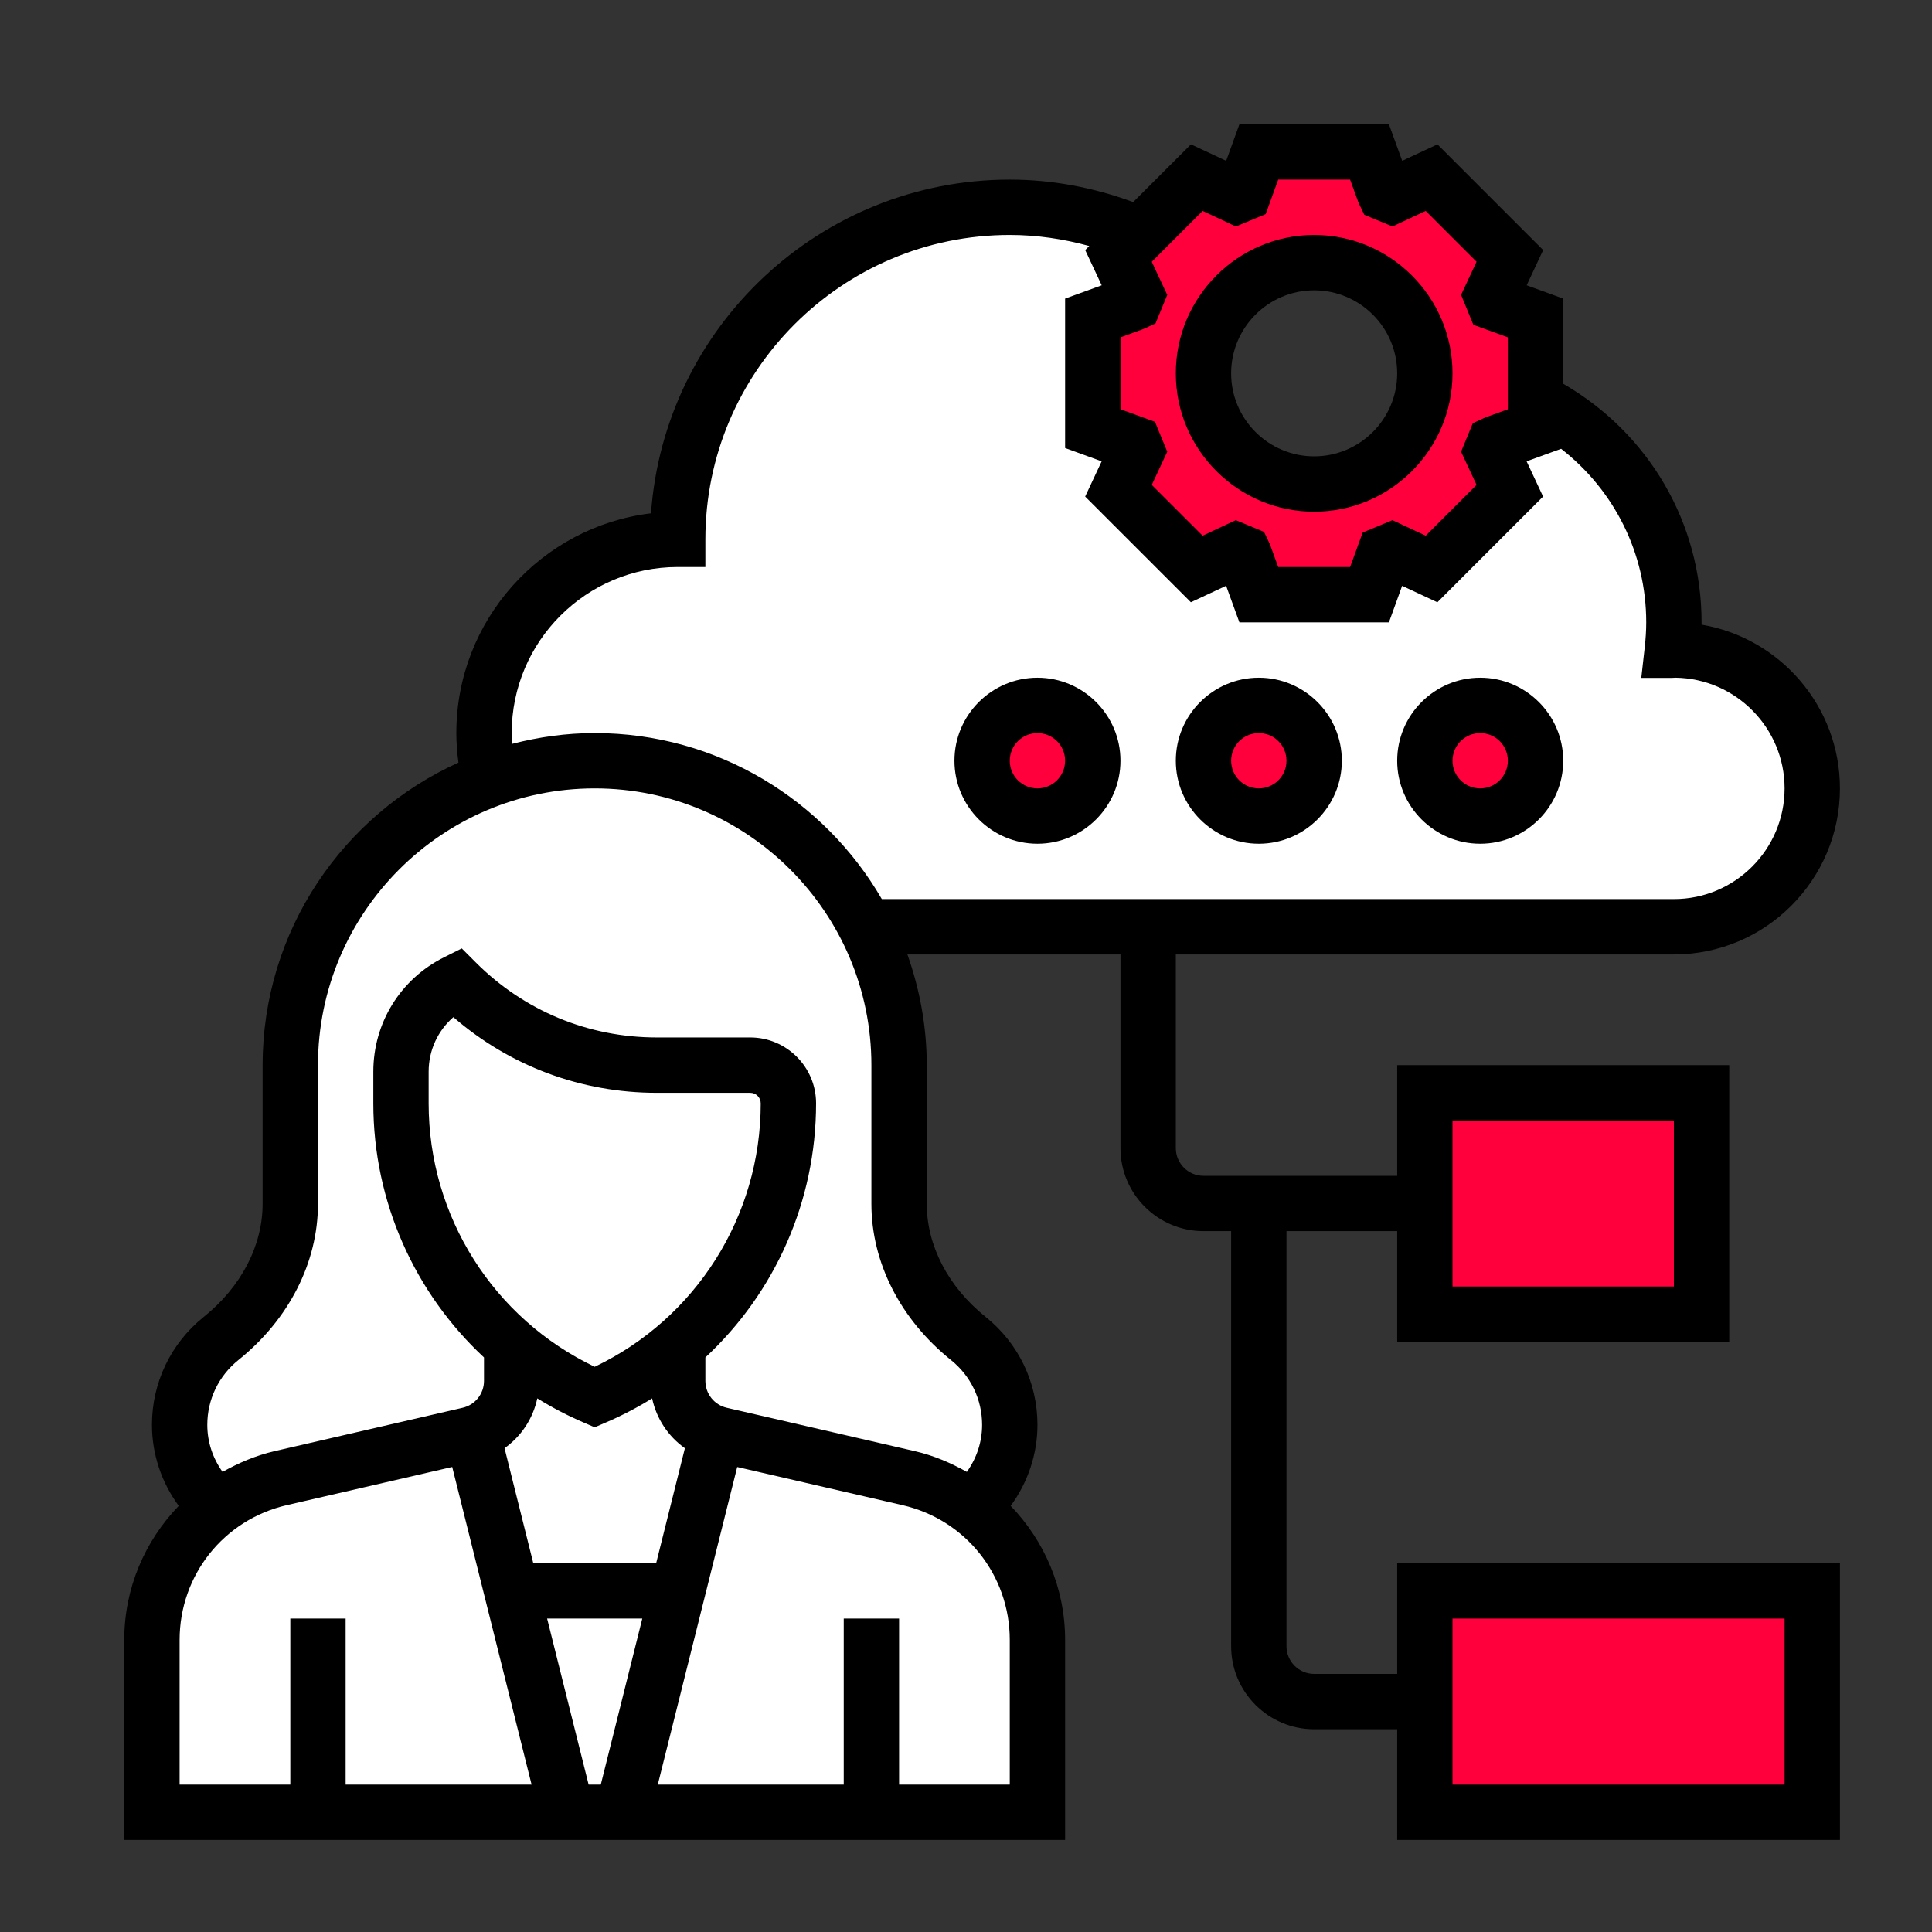 <svg width="60" height="60" viewBox="0 0 60 60" fill="none" xmlns="http://www.w3.org/2000/svg">
<rect x="0" y="0" width="60" height="60" fill="#333333" stroke="none"/>
<g clip-path="url(#clip0_69_1655)">
<mask id="mask0_69_1655" style="mask-type:luminance" maskUnits="userSpaceOnUse" x="3" y="3" width="55" height="55">
<path d="M58 3H3V58H58V3Z" fill="white"/>
</mask>
<g mask="url(#mask0_69_1655)">
<path d="M56.281 49.406V56.281H44.25V52.844V49.406H56.281Z" fill="#FF003C"/>
<path d="M52.844 33.938V40.812H44.25V37.375V33.938H52.844Z" fill="#FF003C"/>
<path d="M51.984 20.188C54.356 20.188 56.281 22.113 56.281 24.484C56.281 26.856 54.356 28.781 51.984 28.781H35.656H26.891C25.326 25.722 22.147 23.625 18.469 23.625C17.317 23.625 16.217 23.831 15.203 24.209V24.201C15.091 23.745 15.031 23.264 15.031 22.766C15.031 19.44 17.721 16.75 21.047 16.75C21.047 11.052 25.662 6.438 31.359 6.438C32.803 6.438 34.169 6.738 35.407 7.271L35.416 7.28L34.737 7.95L35.304 9.17C35.27 9.248 35.244 9.334 35.209 9.411L33.938 9.875V13.312L35.209 13.777C35.244 13.854 35.27 13.94 35.304 14.017L34.737 15.238L37.169 17.669L38.389 17.102C38.466 17.137 38.552 17.163 38.63 17.197L39.094 18.469H42.531L42.995 17.197C43.073 17.163 43.159 17.137 43.236 17.102L44.456 17.669L46.888 15.238L46.321 14.017C46.355 13.94 46.381 13.854 46.416 13.777L47.688 13.312V12.41C50.231 13.673 51.984 16.294 51.984 19.328C51.984 19.62 51.967 19.913 51.933 20.196C51.95 20.196 51.967 20.188 51.984 20.188Z" fill="white"/>
<path d="M47.688 12.41V13.312L46.416 13.777C46.381 13.854 46.355 13.94 46.321 14.017L46.888 15.238L44.456 17.669L43.236 17.102C43.159 17.137 43.073 17.163 42.995 17.197L42.531 18.469H39.094L38.63 17.197C38.552 17.163 38.466 17.137 38.389 17.102L37.169 17.669L34.737 15.238L35.304 14.017C35.27 13.94 35.244 13.854 35.209 13.777L33.938 13.312V9.875L35.209 9.411C35.244 9.334 35.27 9.248 35.304 9.17L34.737 7.95L35.416 7.28L37.169 5.518L38.389 6.085C38.466 6.051 38.552 6.025 38.63 5.991L39.094 4.719H42.531L42.995 5.991C43.073 6.025 43.159 6.051 43.236 6.085L44.456 5.518L46.888 7.95L46.321 9.17C46.355 9.248 46.381 9.334 46.416 9.411L47.688 9.875V12.41ZM44.25 11.594C44.25 9.695 42.712 8.156 40.812 8.156C38.913 8.156 37.375 9.695 37.375 11.594C37.375 13.493 38.913 15.031 40.812 15.031C42.712 15.031 44.25 13.493 44.25 11.594Z" fill="#FF003C"/>
<path d="M45.969 25.344C46.918 25.344 47.688 24.574 47.688 23.625C47.688 22.676 46.918 21.906 45.969 21.906C45.02 21.906 44.25 22.676 44.25 23.625C44.25 24.574 45.02 25.344 45.969 25.344Z" fill="#FF003C"/>
<path d="M39.094 25.344C40.043 25.344 40.812 24.574 40.812 23.625C40.812 22.676 40.043 21.906 39.094 21.906C38.145 21.906 37.375 22.676 37.375 23.625C37.375 24.574 38.145 25.344 39.094 25.344Z" fill="#FF003C"/>
<path d="M32.219 25.344C33.168 25.344 33.938 24.574 33.938 23.625C33.938 22.676 33.168 21.906 32.219 21.906C31.27 21.906 30.5 22.676 30.5 23.625C30.5 24.574 31.27 25.344 32.219 25.344Z" fill="#FF003C"/>
<path d="M30.174 46.828C30.182 46.819 30.182 46.819 30.182 46.828C31.437 47.773 32.219 49.277 32.219 50.927V56.281H27.062H19.328L21.047 49.406L22.267 44.525C22.302 44.542 22.345 44.551 22.379 44.559L28.223 45.908C28.953 46.072 29.606 46.39 30.174 46.828Z" fill="white"/>
<path d="M31.359 44.25C31.359 45.281 30.904 46.184 30.182 46.828C30.182 46.819 30.182 46.819 30.174 46.828C29.606 46.39 28.953 46.072 28.223 45.909L22.379 44.559C22.345 44.551 22.302 44.542 22.267 44.525C21.545 44.31 21.047 43.64 21.047 42.884V42.145L20.875 41.921C21.64 41.294 22.302 40.555 22.843 39.73C23.891 38.14 24.484 36.249 24.484 34.264C24.484 33.611 23.952 33.078 23.299 33.078H20.394C19.225 33.078 18.091 32.846 17.025 32.408C15.968 31.97 14.997 31.325 14.172 30.5C13.115 31.024 12.453 32.107 12.453 33.284V34.264C12.453 37.272 13.811 40.065 16.062 41.921L15.891 42.145V42.884C15.891 43.64 15.392 44.31 14.67 44.525C14.636 44.542 14.593 44.551 14.559 44.559L8.715 45.909C7.984 46.072 7.331 46.39 6.764 46.828C6.755 46.819 6.755 46.819 6.755 46.828C6.034 46.184 5.578 45.281 5.578 44.25C5.578 43.167 6.077 42.196 6.867 41.569C8.156 40.529 9.016 39.042 9.016 37.384V33.078C9.016 30.466 10.073 28.102 11.783 26.392C12.737 25.438 13.905 24.682 15.203 24.209C16.217 23.831 17.317 23.625 18.469 23.625C22.147 23.625 25.326 25.722 26.891 28.781C27.552 30.07 27.922 31.531 27.922 33.078V37.384C27.922 39.042 28.781 40.529 30.07 41.569C30.861 42.196 31.359 43.167 31.359 44.25Z" fill="white"/>
<path d="M23.299 33.078C23.952 33.078 24.484 33.611 24.484 34.264C24.484 36.249 23.891 38.14 22.843 39.73C22.302 40.555 21.64 41.294 20.875 41.921C20.153 42.514 19.345 43.013 18.469 43.391C17.592 43.013 16.784 42.514 16.062 41.921C13.811 40.065 12.453 37.272 12.453 34.264V33.284C12.453 32.107 13.115 31.024 14.172 30.5C14.997 31.325 15.968 31.97 17.025 32.408C18.091 32.846 19.225 33.078 20.394 33.078H23.299Z" fill="white"/>
<path d="M22.267 44.525L21.046 49.406H15.89L14.67 44.525C15.392 44.31 15.89 43.64 15.89 42.883V42.144L16.062 41.921C16.784 42.514 17.591 43.012 18.468 43.39C19.345 43.012 20.152 42.514 20.874 41.921L21.046 42.144V42.883C21.046 43.64 21.545 44.31 22.267 44.525Z" fill="white"/>
<path d="M21.047 49.406L19.328 56.281H17.609L15.891 49.406H21.047Z" fill="white"/>
<path d="M6.764 46.828C7.331 46.39 7.984 46.072 8.715 45.908L14.559 44.559C14.593 44.551 14.636 44.542 14.67 44.525L15.891 49.406L17.609 56.281H9.875H4.719V50.927C4.719 49.277 5.501 47.773 6.755 46.828C6.755 46.819 6.755 46.819 6.764 46.828Z" fill="white"/>
<path d="M40.812 15.891C43.182 15.891 45.109 13.963 45.109 11.594C45.109 9.224 43.182 7.297 40.812 7.297C38.443 7.297 36.516 9.224 36.516 11.594C36.516 13.963 38.443 15.891 40.812 15.891ZM40.812 9.016C42.234 9.016 43.391 10.172 43.391 11.594C43.391 13.015 42.234 14.172 40.812 14.172C39.391 14.172 38.234 13.015 38.234 11.594C38.234 10.172 39.391 9.016 40.812 9.016Z" fill="black"/>
<path d="M43.391 51.984H40.812C40.338 51.984 39.953 51.599 39.953 51.125V38.234H43.391V41.672H53.703V33.078H43.391V36.516H37.375C36.901 36.516 36.516 36.13 36.516 35.656V29.641H51.984C54.828 29.641 57.141 27.328 57.141 24.484C57.141 21.934 55.279 19.81 52.844 19.399C52.844 19.375 52.844 19.351 52.844 19.328C52.844 16.236 51.203 13.455 48.547 11.918V9.273L47.412 8.86L47.924 7.766L44.641 4.483L43.547 4.995L43.134 3.859H38.491L38.08 4.995L36.986 4.483L35.192 6.276C33.959 5.822 32.675 5.578 31.359 5.578C25.471 5.578 20.633 10.157 20.217 15.941C16.815 16.352 14.172 19.256 14.172 22.766C14.172 23.073 14.197 23.379 14.238 23.683C10.658 25.302 8.156 28.901 8.156 33.078V37.384C8.156 38.685 7.49 39.965 6.327 40.898C5.306 41.718 4.719 42.94 4.719 44.25C4.719 45.158 5.016 46.038 5.551 46.766C4.501 47.855 3.859 49.319 3.859 50.93V57.141H33.078V50.93C33.078 49.319 32.436 47.855 31.387 46.766C31.921 46.038 32.219 45.158 32.219 44.25C32.219 42.94 31.632 41.718 30.61 40.898C29.447 39.965 28.781 38.684 28.781 37.384V33.078C28.781 31.872 28.562 30.717 28.18 29.641H34.797V35.656C34.797 37.078 35.954 38.234 37.375 38.234H38.234V51.125C38.234 52.546 39.391 53.703 40.812 53.703H43.391V57.141H57.141V48.547H43.391V51.984ZM45.109 34.797H51.984V39.953H45.109V34.797ZM37.349 6.55L38.381 7.033L39.307 6.649L39.696 5.578H41.929L42.187 6.285L42.369 6.67L43.245 7.033L44.277 6.55L45.856 8.129L45.375 9.158L45.757 10.087L46.828 10.477V12.711L46.121 12.968L45.74 13.143L45.375 14.029L45.856 15.059L44.277 16.637L43.245 16.154L42.319 16.539L41.929 17.609H39.696L39.438 16.902L39.256 16.518L38.38 16.154L37.348 16.637L35.769 15.059L36.25 14.029L35.868 13.1L34.797 12.71V10.477L35.504 10.22L35.885 10.045L36.25 9.159L35.769 8.13L37.349 6.55ZM5.578 50.93C5.578 48.917 6.948 47.196 8.908 46.743L14.044 45.558L16.509 55.422H10.734V50.266H9.016V55.422H5.578V50.93ZM18.469 42.447C15.324 40.946 13.312 37.775 13.312 34.267V33.281C13.312 32.618 13.597 32.008 14.08 31.588C15.834 33.108 18.051 33.938 20.395 33.938H23.299C23.479 33.938 23.625 34.084 23.625 34.267C23.625 37.776 21.613 40.946 18.469 42.447ZM18.13 44.18L18.469 44.326L18.807 44.18C19.313 43.964 19.795 43.711 20.252 43.428C20.387 44.06 20.752 44.608 21.27 44.976L20.377 48.547H16.562L15.669 44.975C16.186 44.607 16.551 44.06 16.686 43.428C17.144 43.711 17.626 43.964 18.13 44.18ZM19.947 50.266L18.658 55.422H18.28L16.991 50.266H19.947ZM31.359 55.422H27.922V50.266H26.203V55.422H20.428L22.895 45.559L28.029 46.744C29.989 47.196 31.359 48.917 31.359 50.93V55.422ZM29.534 42.238C30.148 42.731 30.5 43.464 30.5 44.25C30.5 44.783 30.331 45.284 30.026 45.711C29.529 45.431 28.996 45.202 28.415 45.068L22.571 43.72C22.18 43.63 21.906 43.285 21.906 42.883V42.157C24.059 40.154 25.344 37.319 25.344 34.264C25.344 33.136 24.427 32.219 23.299 32.219H20.395C18.274 32.219 16.28 31.393 14.779 29.892L14.341 29.454L13.787 29.731C12.435 30.408 11.594 31.768 11.594 33.281V34.267C11.594 37.32 12.879 40.154 15.031 42.157V42.883C15.031 43.285 14.758 43.63 14.366 43.72L8.522 45.068C7.941 45.203 7.409 45.432 6.912 45.711C6.607 45.284 6.438 44.783 6.438 44.25C6.438 43.464 6.79 42.731 7.403 42.238C8.974 40.977 9.875 39.208 9.875 37.384V33.078C9.875 28.34 13.73 24.484 18.469 24.484C23.207 24.484 27.062 28.34 27.062 33.078V37.384C27.062 39.208 27.963 40.977 29.534 42.238ZM18.469 22.766C17.584 22.766 16.73 22.889 15.91 23.1C15.904 22.988 15.891 22.877 15.891 22.766C15.891 19.922 18.203 17.609 21.047 17.609H21.906V16.75C21.906 11.538 26.147 7.297 31.359 7.297C32.199 7.297 33.024 7.419 33.828 7.64L33.702 7.766L34.214 8.86L33.078 9.273V13.914L34.213 14.327L33.701 15.421L36.984 18.703L38.078 18.192L38.491 19.328H43.134L43.545 18.193L44.639 18.704L47.922 15.421L47.41 14.327L48.482 13.938C50.132 15.225 51.125 17.182 51.125 19.328C51.125 19.589 51.107 19.845 51.079 20.097L50.972 21.052H51.933L52.037 21.047C53.908 21.075 55.422 22.607 55.422 24.484C55.422 26.38 53.88 27.922 51.984 27.922H27.386C25.6 24.844 22.276 22.766 18.469 22.766ZM45.109 50.266H55.422V55.422H45.109V50.266Z" fill="black"/>
<path d="M32.219 21.047C30.797 21.047 29.641 22.204 29.641 23.625C29.641 25.046 30.797 26.203 32.219 26.203C33.64 26.203 34.797 25.046 34.797 23.625C34.797 22.204 33.64 21.047 32.219 21.047ZM32.219 24.484C31.744 24.484 31.359 24.099 31.359 23.625C31.359 23.151 31.744 22.766 32.219 22.766C32.693 22.766 33.078 23.151 33.078 23.625C33.078 24.099 32.693 24.484 32.219 24.484Z" fill="black"/>
<path d="M39.094 21.047C37.672 21.047 36.516 22.204 36.516 23.625C36.516 25.046 37.672 26.203 39.094 26.203C40.515 26.203 41.672 25.046 41.672 23.625C41.672 22.204 40.515 21.047 39.094 21.047ZM39.094 24.484C38.619 24.484 38.234 24.099 38.234 23.625C38.234 23.151 38.619 22.766 39.094 22.766C39.568 22.766 39.953 23.151 39.953 23.625C39.953 24.099 39.568 24.484 39.094 24.484Z" fill="black"/>
<path d="M45.969 21.047C44.547 21.047 43.391 22.204 43.391 23.625C43.391 25.046 44.547 26.203 45.969 26.203C47.39 26.203 48.547 25.046 48.547 23.625C48.547 22.204 47.39 21.047 45.969 21.047ZM45.969 24.484C45.494 24.484 45.109 24.099 45.109 23.625C45.109 23.151 45.494 22.766 45.969 22.766C46.443 22.766 46.828 23.151 46.828 23.625C46.828 24.099 46.443 24.484 45.969 24.484Z" fill="black"/>
</g>
</g>
<defs>
<clipPath id="clip0_69_1655">
<rect width="55" height="55" fill="white" transform="translate(3 3)"/>
</clipPath>
</defs>
</svg>
